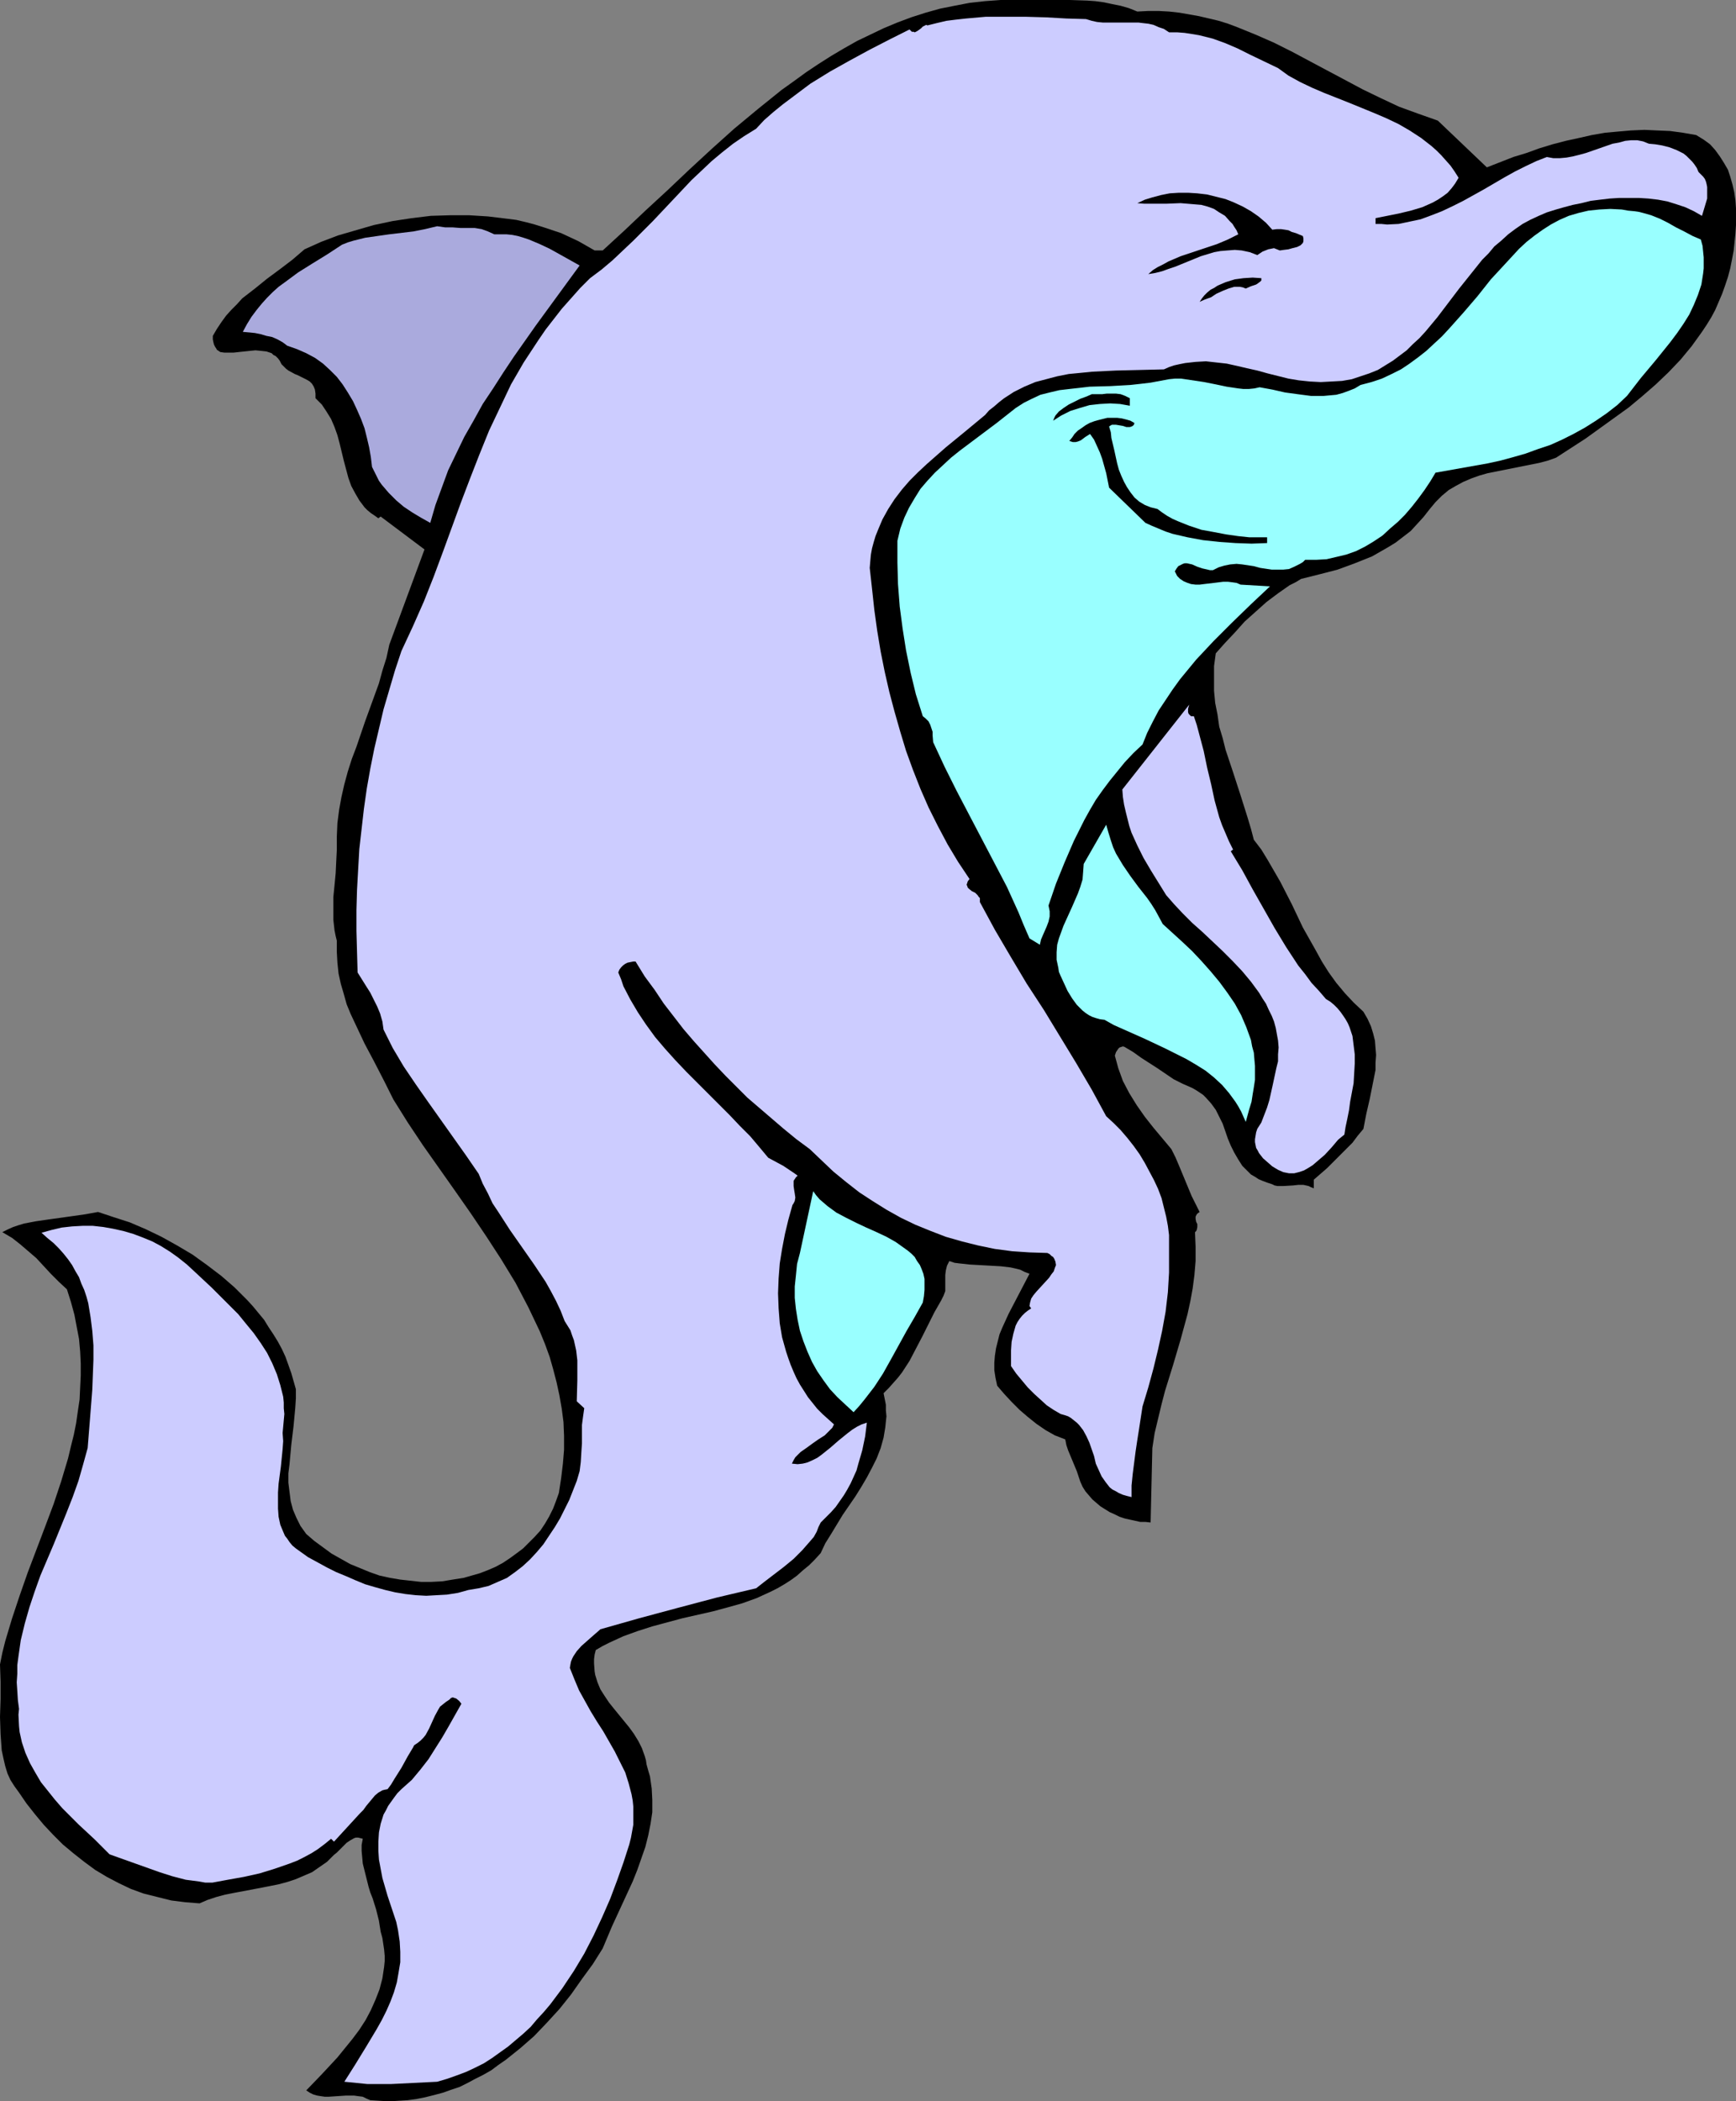 <?xml version="1.0" encoding="UTF-8" standalone="no"?>
<svg
   version="1.0"
   width="128.676mm"
   height="155.668mm"
   id="svg11"
   sodipodi:docname="Dolphin Dancing.wmf"
   xmlns:inkscape="http://www.inkscape.org/namespaces/inkscape"
   xmlns:sodipodi="http://sodipodi.sourceforge.net/DTD/sodipodi-0.dtd"
   xmlns="http://www.w3.org/2000/svg"
   xmlns:svg="http://www.w3.org/2000/svg">
  <rect width="100%" height="100%" fill="#808080" stroke="none"/>
  <sodipodi:namedview
     id="namedview11"
     pagecolor="#ffffff"
     bordercolor="#000000"
     borderopacity="0.25"
     inkscape:showpageshadow="2"
     inkscape:pageopacity="0.0"
     inkscape:pagecheckerboard="0"
     inkscape:deskcolor="#d1d1d1"
     inkscape:document-units="mm" />
  <defs
     id="defs1">
    <pattern
       id="WMFhbasepattern"
       patternUnits="userSpaceOnUse"
       width="6"
       height="6"
       x="0"
       y="0" />
  </defs>
  <path
     style="fill:#000000;fill-opacity:1;fill-rule:evenodd;stroke:none"
     d="m 318.621,3.232 3.07,-0.162 h 2.908 l 2.908,0.162 2.908,0.323 2.747,0.485 2.747,0.485 2.747,0.646 2.747,0.646 2.585,0.808 2.585,0.97 5.17,2.101 5.17,2.262 4.847,2.424 10.018,5.333 10.018,5.333 5.009,2.424 5.17,2.424 5.332,1.939 2.747,0.97 2.747,0.97 13.734,13.089 7.432,-2.909 3.716,-1.131 3.555,-1.293 3.716,-1.131 3.716,-0.97 3.716,-0.808 3.555,-0.808 3.716,-0.646 3.555,-0.323 3.716,-0.323 3.716,-0.162 3.555,0.162 3.716,0.162 3.555,0.485 3.716,0.646 2.1,1.293 1.777,1.293 1.454,1.616 1.293,1.778 1.131,1.778 1.131,1.939 0.646,1.939 0.646,2.262 0.485,2.101 0.323,2.262 0.162,2.262 v 2.424 2.262 l -0.162,2.424 -0.485,4.686 -0.485,2.585 -0.485,2.424 -0.646,2.424 -0.808,2.424 -0.808,2.262 -0.969,2.262 -0.969,2.262 -1.131,2.101 -1.293,2.101 -1.293,1.939 -2.908,4.04 -3.07,3.717 -3.393,3.555 -3.555,3.393 -3.716,3.232 -3.878,3.232 -4.039,2.909 -4.039,2.909 -4.039,2.909 -8.24,5.333 -2.262,0.808 -2.424,0.646 -4.847,0.97 -4.847,0.97 -4.847,0.97 -2.262,0.646 -2.262,0.808 -2.262,0.97 -2.1,1.131 -1.939,1.131 -1.939,1.616 -1.777,1.778 -1.616,1.939 -1.777,2.262 -1.777,1.939 -1.777,1.939 -2.1,1.616 -2.1,1.616 -2.1,1.293 -2.262,1.293 -2.262,1.293 -2.424,0.97 -2.424,0.97 -4.847,1.778 -5.009,1.293 -5.17,1.293 -1.616,0.97 -1.616,0.808 -3.231,2.262 -3.231,2.424 -3.07,2.747 -3.07,2.747 -2.747,3.07 -2.747,2.909 -2.585,2.909 -0.485,3.555 v 3.555 3.393 l 0.323,3.393 0.646,3.232 0.485,3.393 0.969,3.232 0.808,3.232 2.1,6.302 2.1,6.464 1.939,6.14 0.969,3.232 0.808,3.07 2.1,2.747 1.777,2.909 1.777,3.07 1.777,3.07 3.231,6.302 3.07,6.464 3.555,6.302 1.777,3.232 1.939,3.07 2.1,2.909 2.424,2.909 2.424,2.585 2.747,2.585 1.131,1.939 0.969,2.101 0.646,2.101 0.485,1.939 0.162,2.101 0.162,1.939 -0.162,2.101 v 2.101 l -0.808,4.04 -0.808,4.04 -0.969,4.201 -0.808,4.201 -1.616,1.939 -1.454,1.939 -3.555,3.555 -3.555,3.555 -3.716,3.232 v 2.424 l -0.808,-0.323 -0.646,-0.323 -1.454,-0.323 h -1.454 l -1.454,0.162 -2.747,0.162 h -1.616 l -0.808,-0.162 -0.646,-0.323 -1.454,-0.485 -1.293,-0.485 -1.131,-0.485 -0.969,-0.646 -1.131,-0.646 -0.808,-0.808 -1.616,-1.616 -1.131,-1.778 -1.131,-1.939 -0.969,-1.939 -0.808,-1.939 -1.454,-4.201 -0.969,-1.939 -0.969,-1.939 -1.293,-1.778 -1.454,-1.616 -0.808,-0.808 -0.969,-0.646 -0.969,-0.646 -1.131,-0.646 -2.585,-1.131 -2.585,-1.293 -4.524,-3.07 -2.262,-1.454 -2.262,-1.454 -2.262,-1.616 -2.424,-1.454 -0.485,-0.162 -0.485,0.162 -0.485,0.162 -0.323,0.323 -0.646,0.97 -0.323,0.97 0.485,1.778 0.485,1.778 0.646,1.778 0.646,1.778 1.777,3.393 2.1,3.393 2.262,3.232 2.424,3.07 5.009,5.979 1.131,2.262 0.969,2.262 3.555,8.564 1.131,2.262 1.131,2.262 -0.485,0.323 -0.323,0.323 -0.162,0.323 -0.162,0.323 v 0.646 l 0.162,0.808 0.323,0.646 v 0.808 l -0.162,0.808 -0.162,0.323 -0.323,0.323 0.162,4.04 v 4.04 l -0.323,3.878 -0.485,3.717 -0.646,3.555 -0.808,3.717 -0.969,3.555 -0.969,3.555 -2.1,7.11 -2.262,7.272 -0.969,3.717 -0.969,4.04 -0.969,4.04 -0.646,4.201 -0.485,20.845 -1.454,-0.162 H 319.429 l -2.908,-0.646 -1.454,-0.323 -1.454,-0.485 -1.293,-0.646 -1.454,-0.646 -1.293,-0.808 -1.293,-0.808 -1.131,-0.97 -1.131,-0.97 -0.969,-1.131 -0.969,-1.131 -0.808,-1.293 -0.646,-1.454 -0.485,-1.454 -0.485,-1.454 -2.424,-5.817 -0.485,-1.454 -0.323,-1.616 -2.908,-1.131 -2.585,-1.454 -2.585,-1.778 -2.424,-1.939 -2.262,-1.939 -2.262,-2.262 -2.1,-2.262 -1.939,-2.262 -0.485,-2.262 -0.323,-2.101 v -2.101 l 0.162,-1.939 0.323,-2.101 0.485,-1.939 0.485,-1.939 0.808,-1.939 1.777,-3.878 1.939,-3.717 1.939,-3.717 1.939,-3.717 -1.293,-0.485 -1.293,-0.646 -1.293,-0.323 -1.454,-0.323 -2.747,-0.323 -2.908,-0.162 -5.817,-0.323 -2.908,-0.323 -1.293,-0.162 -1.454,-0.485 -0.323,0.646 -0.323,0.646 -0.323,1.293 -0.162,1.293 v 3.07 1.454 l -0.485,1.293 -0.323,0.646 -0.323,0.646 -1.939,3.393 -1.616,3.232 -1.777,3.555 -1.777,3.393 -1.777,3.393 -2.1,3.232 -1.131,1.454 -2.585,2.909 -1.454,1.454 0.323,1.616 0.323,1.616 v 1.616 l 0.162,1.616 -0.162,1.454 -0.162,1.616 -0.485,2.909 -0.808,2.909 -1.131,2.909 -1.293,2.585 -1.454,2.747 -1.616,2.747 -1.616,2.585 -3.555,5.171 -3.231,5.332 -1.616,2.585 -1.293,2.747 -1.616,1.778 -1.616,1.616 -1.777,1.454 -1.616,1.454 -1.777,1.293 -1.777,1.131 -1.939,1.131 -1.939,0.97 -3.878,1.778 -4.039,1.454 -4.039,1.131 -4.201,1.131 -8.563,1.939 -4.201,1.131 -4.201,1.131 -4.039,1.293 -4.039,1.454 -3.878,1.778 -1.939,0.97 -1.939,1.131 -0.323,1.293 -0.162,1.293 v 1.131 l 0.162,2.262 0.162,0.97 0.646,2.101 0.808,1.939 1.131,1.778 1.293,1.939 1.293,1.616 1.454,1.778 1.454,1.778 1.454,1.778 1.293,1.778 1.293,2.101 0.969,1.939 0.808,2.262 0.323,1.131 0.162,1.131 0.485,1.778 0.485,1.616 0.485,3.393 0.162,3.232 v 3.393 l -0.485,3.232 -0.646,3.232 -0.808,3.232 -1.131,3.232 -1.131,3.232 -1.293,3.232 -2.908,6.302 -2.908,6.302 -1.293,3.07 -1.293,3.07 -2.747,4.363 -3.07,4.201 -3.07,4.363 -3.231,4.04 -3.555,3.878 -3.555,3.717 -3.878,3.393 -4.039,3.232 -2.1,1.454 -1.939,1.454 -2.262,1.293 -2.262,1.131 -2.1,1.131 -2.262,1.131 -2.424,0.808 -2.262,0.808 -2.424,0.646 -2.585,0.646 -2.424,0.485 -2.424,0.323 -2.585,0.162 -2.585,0.162 -2.747,-0.162 -2.585,-0.162 -1.131,-0.485 -0.969,-0.485 -1.293,-0.162 -1.131,-0.162 H 96.944 l -2.424,0.162 -2.424,0.162 h -1.131 l -1.131,-0.162 -0.969,-0.162 -1.131,-0.323 -0.969,-0.485 -0.969,-0.646 4.362,-4.525 4.362,-4.686 2.1,-2.585 2.1,-2.585 1.939,-2.585 1.777,-2.747 1.454,-2.747 1.293,-2.909 1.131,-2.909 0.808,-3.07 0.485,-3.232 0.162,-1.616 v -1.454 l -0.162,-1.778 -0.485,-3.232 -0.485,-1.778 -0.485,-3.07 -0.808,-3.232 -0.969,-3.07 -0.646,-1.616 -0.485,-1.616 -0.808,-3.232 -0.808,-3.232 -0.162,-1.778 -0.162,-1.778 v -1.616 l 0.323,-1.778 -0.646,-0.162 -0.646,-0.162 h -0.646 l -0.485,0.162 -1.131,0.646 -0.969,0.646 -1.939,1.939 -0.808,0.808 -0.808,0.646 -1.939,1.939 -2.1,1.454 -2.1,1.454 -2.262,0.97 -2.262,0.97 -2.424,0.808 -2.424,0.646 -2.424,0.485 -5.009,0.97 -5.17,0.97 -2.424,0.485 -2.424,0.646 -2.424,0.808 -2.262,0.97 -4.039,-0.323 -3.878,-0.485 -3.878,-0.97 -3.878,-0.97 -3.555,-1.293 -3.393,-1.616 -3.393,-1.778 -3.231,-1.939 -3.07,-2.262 -3.07,-2.424 -2.908,-2.424 -2.747,-2.747 -2.585,-2.747 -2.424,-2.909 -2.424,-3.07 -2.1,-3.07 -1.293,-1.778 -1.131,-1.778 -0.808,-1.778 L 1.454,494.469 0.969,492.368 0.485,490.106 0.323,487.844 0.162,485.581 0,480.734 0.162,475.724 v -4.848 L 0,466.029 l 0.646,-3.232 0.808,-3.232 1.939,-6.464 2.1,-6.302 2.262,-6.464 4.847,-12.766 2.424,-6.464 2.1,-6.302 1.939,-6.464 0.808,-3.393 0.808,-3.232 0.646,-3.232 0.485,-3.393 0.485,-3.232 0.162,-3.393 0.162,-3.393 v -3.232 l -0.162,-3.393 -0.323,-3.555 -0.646,-3.393 -0.646,-3.393 -0.969,-3.555 -1.131,-3.555 -2.262,-2.101 -2.262,-2.262 -4.039,-4.363 -2.262,-1.939 -2.262,-1.939 -2.262,-1.778 -2.747,-1.616 1.616,-0.808 1.454,-0.646 1.454,-0.485 1.616,-0.485 3.393,-0.646 3.393,-0.485 6.948,-0.97 3.393,-0.485 3.555,-0.646 4.362,1.454 4.524,1.454 4.524,1.939 4.362,2.101 4.362,2.424 4.362,2.585 4.039,2.909 4.039,3.07 3.716,3.232 3.555,3.555 1.616,1.778 3.07,3.717 1.293,2.101 1.293,1.939 1.293,2.101 1.131,2.101 0.969,2.101 0.808,2.262 0.808,2.262 0.646,2.262 0.646,2.262 v 2.585 l -0.162,2.585 -0.485,5.171 -0.646,5.333 -0.485,5.333 -0.323,2.585 v 2.585 l 0.323,2.585 0.323,2.585 0.646,2.424 0.969,2.262 1.131,2.262 0.808,1.131 0.808,1.131 2.262,1.939 2.424,1.778 2.424,1.778 2.585,1.454 2.585,1.454 2.747,1.131 2.747,1.131 2.747,0.97 2.908,0.646 2.908,0.485 2.908,0.323 2.908,0.323 h 2.908 l 3.07,-0.162 2.908,-0.485 3.07,-0.485 2.262,-0.646 2.262,-0.646 2.1,-0.808 2.262,-0.97 2.1,-1.131 1.939,-1.293 1.777,-1.293 1.939,-1.454 1.616,-1.616 1.616,-1.616 1.616,-1.778 1.293,-1.939 1.131,-1.939 1.131,-2.262 0.808,-2.101 0.808,-2.262 0.646,-4.201 0.485,-4.04 0.323,-3.878 v -3.878 l -0.162,-3.878 -0.485,-3.717 -0.646,-3.717 -0.808,-3.717 -0.969,-3.717 -0.969,-3.393 -1.293,-3.555 -1.454,-3.555 -1.616,-3.393 -1.616,-3.393 -1.777,-3.393 -1.777,-3.393 -4.039,-6.625 -4.201,-6.464 -4.362,-6.464 -4.524,-6.464 -8.886,-12.604 -4.201,-6.302 -4.039,-6.464 -2.585,-5.171 -2.747,-5.332 -2.747,-5.171 -2.585,-5.494 -1.293,-2.747 -1.131,-2.747 -0.808,-2.909 -0.808,-2.747 -0.646,-2.909 -0.323,-3.07 -0.162,-2.909 v -3.232 l -0.323,-1.293 -0.323,-1.616 -0.162,-1.454 -0.162,-1.454 v -3.232 -3.232 l 0.323,-3.232 0.323,-3.393 0.162,-3.393 0.162,-3.232 v -3.717 l 0.162,-3.717 0.485,-3.717 0.646,-3.555 0.808,-3.555 0.969,-3.555 1.131,-3.555 1.293,-3.393 2.424,-7.11 2.585,-7.11 1.293,-3.555 0.969,-3.555 1.131,-3.555 0.808,-3.717 9.856,-26.663 -12.28,-9.211 -0.646,0.485 -1.131,-0.808 -0.969,-0.646 -0.969,-0.808 -0.808,-0.808 -1.454,-1.939 -1.131,-1.939 -1.131,-2.101 -0.808,-2.262 -0.646,-2.424 -0.646,-2.424 -1.131,-4.686 -0.646,-2.424 -0.808,-2.262 -0.969,-2.262 -1.293,-2.101 -1.293,-1.939 -1.777,-1.778 v -1.293 l -0.162,-1.131 -0.323,-0.808 -0.485,-0.808 -0.646,-0.646 -0.808,-0.485 -1.616,-0.808 -0.969,-0.485 -0.808,-0.323 -1.777,-0.97 -0.646,-0.485 -0.646,-0.646 -0.646,-0.646 -0.485,-0.97 -0.485,-0.646 -0.646,-0.646 -0.646,-0.323 L 76.101,98.894 74.647,98.409 73.192,98.247 71.577,98.086 69.961,98.247 66.891,98.571 65.437,98.732 H 63.983 62.852 L 61.721,98.571 61.236,98.247 60.751,97.924 60.59,97.601 60.267,97.116 59.943,96.47 59.782,95.824 59.62,95.016 v -0.97 l 1.131,-1.939 1.293,-1.939 1.293,-1.778 1.454,-1.616 1.616,-1.616 1.454,-1.616 3.555,-2.747 3.393,-2.747 3.716,-2.747 3.393,-2.585 3.393,-2.909 4.686,-2.101 4.686,-1.778 5.009,-1.454 5.009,-1.454 5.332,-1.131 5.332,-0.808 5.332,-0.646 5.332,-0.162 h 5.493 l 5.17,0.323 5.332,0.646 2.585,0.323 2.747,0.646 2.424,0.646 2.585,0.808 2.424,0.808 2.424,0.808 2.424,1.131 2.424,1.131 2.262,1.293 2.262,1.293 h 2.262 l 5.978,-5.494 5.978,-5.656 6.14,-5.656 6.14,-5.817 6.301,-5.817 6.301,-5.656 6.624,-5.494 6.624,-5.333 3.393,-2.424 3.555,-2.585 3.393,-2.262 3.555,-2.262 3.555,-2.101 3.716,-2.101 3.716,-1.778 3.716,-1.778 3.878,-1.616 3.878,-1.454 4.039,-1.293 4.039,-1.131 4.039,-0.808 4.201,-0.808 4.362,-0.485 L 280.328,0 h 5.009 4.847 2.424 2.424 4.686 l 4.847,0.162 2.262,0.162 2.424,0.323 2.262,0.485 2.424,0.485 2.262,0.646 z"
     id="path1" />
  <path
     style="fill:#ccccff;fill-opacity:1;fill-rule:evenodd;stroke:none"
     d="m 327.508,9.049 h 2.262 l 2.1,0.162 2.1,0.323 1.939,0.323 1.939,0.485 1.939,0.485 3.555,1.293 3.393,1.454 3.555,1.778 3.716,1.778 4.039,1.939 2.908,2.101 3.231,1.778 3.393,1.616 3.393,1.454 6.948,2.747 7.109,2.909 3.393,1.454 3.393,1.616 3.07,1.778 3.231,2.101 2.908,2.262 1.454,1.293 1.293,1.293 1.293,1.454 1.293,1.454 1.131,1.616 1.131,1.778 -0.969,1.616 -0.969,1.293 -1.131,1.293 -1.293,0.97 -1.454,0.97 -1.454,0.808 -1.454,0.646 -1.454,0.646 -3.231,0.97 -3.393,0.808 -3.231,0.646 -3.231,0.646 v 1.616 h 1.616 l 1.616,0.162 3.231,-0.162 3.07,-0.646 3.07,-0.646 3.07,-1.131 2.908,-1.131 3.07,-1.454 2.908,-1.454 5.817,-3.232 5.817,-3.393 2.908,-1.616 2.908,-1.454 3.07,-1.454 2.908,-1.131 1.777,0.323 h 1.939 l 1.777,-0.162 1.777,-0.323 1.939,-0.485 1.777,-0.485 3.716,-1.293 3.716,-1.293 1.777,-0.323 1.777,-0.485 1.616,-0.162 h 1.777 l 1.616,0.323 1.616,0.646 1.777,0.162 1.939,0.323 1.939,0.485 2.1,0.808 1.939,0.97 0.808,0.646 0.808,0.808 0.808,0.808 0.646,0.808 0.646,0.97 0.485,1.131 0.646,0.646 0.646,0.646 0.485,0.646 0.323,0.808 0.162,0.646 0.162,0.808 v 1.616 1.616 l -0.485,1.616 -0.969,3.232 -2.262,-1.293 -2.424,-1.131 -2.424,-0.808 -2.585,-0.808 -2.585,-0.485 -2.747,-0.323 -2.585,-0.162 h -2.747 -2.908 l -2.585,0.162 -2.747,0.323 -2.585,0.323 -2.585,0.646 -2.424,0.485 -2.424,0.646 -2.262,0.646 -2.585,0.808 -2.262,0.97 -2.424,1.131 -2.1,1.131 -2.1,1.454 -1.939,1.454 -1.939,1.778 -1.939,1.616 -1.616,1.939 -1.777,1.778 -3.231,4.04 -3.231,4.04 -3.07,4.04 -3.07,4.04 -3.231,3.878 -1.777,1.939 -1.777,1.616 -1.777,1.778 -1.939,1.454 -1.939,1.454 -2.1,1.293 -2.1,1.293 -2.424,0.97 -2.424,0.808 -2.424,0.808 -2.747,0.485 -2.908,0.162 -3.07,0.162 -3.07,-0.162 -3.07,-0.323 -2.908,-0.485 -5.817,-1.454 -2.908,-0.808 -2.908,-0.646 -2.747,-0.646 -2.908,-0.646 -2.908,-0.323 -2.908,-0.323 -2.908,0.162 -2.908,0.323 -1.616,0.323 -1.454,0.323 -1.454,0.485 -1.454,0.646 -6.624,0.162 -6.786,0.162 -6.624,0.323 -3.231,0.323 -3.393,0.323 -3.231,0.646 -3.07,0.808 -3.07,0.808 -3.07,1.293 -2.908,1.454 -2.747,1.778 -1.454,1.131 -1.293,1.131 -1.454,1.131 -1.131,1.293 -5.655,4.686 -5.332,4.363 -5.332,4.686 -2.424,2.262 -2.424,2.424 -2.1,2.424 -2.1,2.747 -1.777,2.747 -1.616,2.909 -1.293,3.07 -0.646,1.616 -0.485,1.616 -0.485,1.778 -0.323,1.778 -0.162,1.778 -0.162,1.939 0.646,5.817 0.646,5.979 0.808,5.817 0.969,5.817 1.131,5.656 1.293,5.656 1.454,5.494 1.616,5.656 1.616,5.333 1.939,5.332 2.1,5.333 2.262,5.171 2.585,5.171 2.747,5.171 2.908,4.848 3.231,4.848 -0.485,0.646 -0.162,0.485 -0.162,0.485 0.162,0.323 0.162,0.485 0.323,0.323 0.808,0.646 0.969,0.485 0.646,0.646 0.323,0.485 0.323,0.323 v 0.485 0.646 l 4.201,7.756 4.362,7.433 4.524,7.595 4.847,7.433 4.524,7.433 4.524,7.433 4.362,7.433 4.039,7.433 2.1,1.939 1.939,1.939 1.939,2.262 1.777,2.262 1.616,2.262 1.454,2.424 1.293,2.424 1.293,2.424 1.131,2.424 0.969,2.585 0.646,2.585 0.646,2.585 0.485,2.585 0.323,2.585 v 2.585 2.424 2.747 2.747 l -0.323,5.494 -0.646,5.494 -0.969,5.333 -1.131,5.171 -1.293,5.333 -1.454,5.333 -1.616,5.333 -0.969,6.302 -0.485,3.07 -0.485,3.232 -0.808,6.302 -0.323,3.232 v 3.232 l -1.293,-0.323 -1.131,-0.323 -1.131,-0.485 -0.808,-0.485 -0.969,-0.485 -0.808,-0.646 -1.131,-1.454 -1.131,-1.616 -0.808,-1.778 -0.808,-1.778 -0.485,-2.101 -1.293,-3.717 -0.808,-1.778 -0.969,-1.778 -1.131,-1.454 -0.646,-0.646 -0.808,-0.646 -0.808,-0.646 -0.808,-0.485 -0.969,-0.323 -1.131,-0.323 -1.939,-1.131 -1.939,-1.293 -1.777,-1.616 -1.777,-1.616 -1.777,-1.778 -1.616,-1.939 -1.616,-1.939 -1.454,-2.101 v -2.101 -2.262 l 0.162,-2.424 0.485,-2.262 0.323,-1.131 0.323,-1.131 0.485,-0.97 0.646,-0.97 0.646,-0.808 0.808,-0.808 0.808,-0.646 0.969,-0.646 -0.485,-0.646 0.162,-0.97 0.323,-1.131 0.646,-0.97 0.808,-0.97 1.777,-1.939 1.777,-1.939 0.646,-0.97 0.646,-0.808 0.323,-0.97 0.323,-0.808 -0.162,-0.97 -0.323,-0.808 -0.323,-0.485 -0.485,-0.323 -0.485,-0.485 -0.646,-0.323 -5.009,-0.162 -4.847,-0.323 -4.847,-0.646 -4.686,-0.97 -4.524,-1.131 -4.524,-1.293 -4.201,-1.616 -4.362,-1.778 -4.039,-1.939 -4.039,-2.262 -3.878,-2.424 -3.716,-2.424 -3.716,-2.909 -3.555,-2.909 -3.231,-3.07 -3.393,-3.232 -3.716,-2.747 -3.555,-2.909 -3.393,-2.909 -3.393,-2.909 -3.393,-2.909 -3.07,-3.07 -3.07,-3.07 -3.07,-3.232 -2.908,-3.232 -2.908,-3.232 -2.908,-3.393 -2.747,-3.555 -2.747,-3.555 -2.585,-3.878 -2.747,-3.717 -2.585,-4.201 h -0.646 l -0.808,0.162 -0.808,0.162 -0.646,0.323 -0.646,0.485 -0.485,0.485 -0.485,0.646 -0.323,0.808 0.808,1.939 0.646,1.939 1.939,3.717 2.1,3.555 2.262,3.393 2.585,3.555 2.747,3.232 2.908,3.232 3.07,3.232 3.07,3.07 3.07,3.07 5.978,5.979 2.908,3.07 2.908,2.909 2.585,3.07 2.424,2.909 2.1,1.131 2.1,1.131 1.939,1.293 0.969,0.646 1.131,0.808 -0.485,0.485 -0.323,0.485 -0.323,0.485 v 0.485 0.97 l 0.162,1.131 0.162,0.97 0.162,1.131 -0.162,0.97 -0.323,0.646 -0.323,0.485 -1.131,4.04 -0.969,4.04 -0.808,4.201 -0.646,4.04 -0.323,4.201 -0.162,4.201 0.162,4.201 0.323,4.201 0.646,3.878 1.131,4.04 0.646,1.939 0.646,1.778 0.808,1.939 0.808,1.778 0.969,1.778 1.131,1.778 1.131,1.778 1.293,1.616 1.293,1.616 1.454,1.454 1.616,1.454 1.616,1.454 -0.485,0.97 -0.646,0.646 -1.454,1.454 -1.777,1.131 -1.616,1.131 -1.777,1.293 -1.616,1.131 -1.454,1.454 -0.485,0.808 -0.485,0.97 1.616,0.162 1.454,-0.162 1.293,-0.323 1.454,-0.646 1.293,-0.646 1.131,-0.808 2.424,-1.939 2.424,-2.101 2.585,-2.101 1.293,-0.97 1.293,-0.808 1.293,-0.646 1.454,-0.485 -0.485,3.878 -0.808,3.878 -1.131,3.878 -0.485,1.778 -0.808,1.778 -0.808,1.778 -0.969,1.778 -0.969,1.616 -1.131,1.616 -1.131,1.616 -1.293,1.454 -1.454,1.454 -1.454,1.454 -0.646,1.293 -0.485,1.293 -0.808,1.454 -0.969,1.131 -1.131,1.293 -1.131,1.293 -2.424,2.424 -2.747,2.262 -2.747,2.101 -2.747,2.101 -2.262,1.778 -10.987,2.585 -10.987,2.909 -10.825,2.909 -10.825,3.07 -1.293,1.131 -1.293,1.131 -2.747,2.424 -1.293,1.454 -0.969,1.454 -0.323,0.646 -0.323,0.808 -0.162,0.808 -0.162,0.97 1.293,3.232 1.293,3.07 1.616,2.909 1.616,2.909 1.777,2.909 1.777,2.747 3.231,5.656 1.454,2.909 1.454,2.909 0.969,3.07 0.808,3.07 0.323,1.778 0.162,1.616 v 1.616 1.778 1.778 l -0.323,1.778 -0.323,1.778 -0.485,1.939 -1.616,5.009 -1.777,5.009 -1.939,5.171 -2.262,5.171 -2.424,5.171 -2.585,5.009 -2.908,4.848 -3.231,4.848 -3.393,4.525 -1.777,2.101 -1.939,2.101 -1.777,2.101 -2.1,1.939 -2.1,1.778 -2.1,1.778 -2.262,1.616 -2.262,1.616 -2.262,1.454 -2.585,1.293 -2.424,1.131 -2.585,0.97 -2.747,0.97 -2.747,0.808 -6.463,0.323 -6.463,0.323 h -3.231 -3.393 l -3.231,-0.323 -3.231,-0.323 3.07,-4.848 3.07,-5.009 2.908,-4.848 1.454,-2.585 1.293,-2.585 1.131,-2.585 0.969,-2.585 0.808,-2.747 0.485,-2.747 0.485,-2.909 v -2.909 l -0.162,-2.909 -0.485,-3.232 -0.485,-2.262 -0.808,-2.424 -1.616,-4.848 -1.454,-5.009 -0.485,-2.585 -0.485,-2.585 -0.162,-2.424 v -2.585 l 0.162,-2.585 0.485,-2.424 0.808,-2.585 0.646,-1.131 0.646,-1.293 0.808,-1.131 0.808,-1.131 0.969,-1.293 1.131,-1.131 1.454,-1.293 1.454,-1.293 2.424,-2.909 2.262,-2.909 1.939,-3.07 1.939,-3.07 1.777,-3.07 3.555,-6.302 -0.646,-0.808 -0.808,-0.646 -0.485,-0.162 -0.485,-0.162 -0.485,0.162 -0.485,0.485 -0.969,0.646 -0.808,0.646 -0.808,0.646 -0.485,0.808 -0.969,1.778 -0.808,1.778 -0.808,1.778 -0.969,1.778 -0.646,0.808 -0.808,0.808 -0.808,0.646 -0.969,0.646 -0.323,0.646 -0.485,0.808 -0.969,1.616 -1.777,3.232 -1.939,3.07 -0.969,1.616 -0.969,1.293 -0.808,0.162 -0.646,0.162 -1.131,0.646 -0.969,0.808 -0.808,0.97 -0.808,0.97 -0.808,0.97 -0.808,1.131 -0.969,0.97 -7.271,7.918 -0.808,-0.808 -1.777,1.454 -1.939,1.454 -1.777,1.131 -2.1,1.131 -1.939,0.97 -2.1,0.808 -4.201,1.454 -4.201,1.293 -4.362,0.97 -4.524,0.808 -4.362,0.808 H 57.52 l -1.777,-0.323 -3.716,-0.485 -3.716,-0.97 -3.555,-1.131 -14.057,-5.009 -2.1,-2.101 -2.1,-2.101 -4.524,-4.201 -4.524,-4.525 -2.1,-2.424 -1.939,-2.424 -1.939,-2.424 -1.616,-2.747 -1.454,-2.585 -1.293,-2.909 -0.969,-2.909 -0.646,-2.909 -0.162,-1.616 -0.162,-3.232 0.162,-1.616 -0.323,-2.424 -0.162,-2.585 -0.162,-2.424 0.162,-2.424 v -2.424 l 0.323,-2.424 0.646,-4.525 1.131,-4.686 1.293,-4.525 1.454,-4.363 1.616,-4.525 3.716,-8.726 1.777,-4.363 1.777,-4.363 1.777,-4.525 1.616,-4.525 1.293,-4.525 1.293,-4.686 0.646,-8.08 0.646,-8.241 0.162,-4.201 0.162,-4.201 v -4.04 l -0.323,-4.04 -0.485,-3.878 -0.646,-3.878 -0.485,-1.778 -0.646,-1.939 -0.808,-1.778 -0.646,-1.778 -0.969,-1.616 -0.969,-1.778 -1.131,-1.616 -1.293,-1.616 -1.293,-1.454 -1.454,-1.454 -1.777,-1.454 -1.616,-1.454 2.908,-0.808 2.747,-0.646 2.908,-0.323 2.908,-0.162 h 2.908 l 2.908,0.323 2.747,0.485 2.908,0.646 2.747,0.808 2.585,0.97 2.747,1.131 2.424,1.293 2.585,1.616 2.262,1.616 2.424,1.939 2.1,1.939 4.847,4.525 5.009,5.009 2.424,2.424 2.1,2.585 2.262,2.747 1.939,2.747 1.777,2.747 1.454,2.909 1.293,3.07 0.969,3.07 0.808,3.232 0.162,1.616 v 1.616 l 0.162,1.616 -0.162,1.778 -0.162,1.778 -0.162,1.778 0.162,2.262 -0.162,2.262 -0.485,4.848 -0.646,4.848 -0.162,2.424 v 2.262 2.262 l 0.162,2.262 0.485,2.262 0.808,1.939 0.485,1.131 0.646,0.808 0.646,0.97 0.808,0.97 0.969,0.808 1.131,0.808 1.131,0.808 1.131,0.808 5.332,2.909 2.585,1.293 2.747,1.131 2.585,1.131 2.747,1.131 2.747,0.808 2.908,0.808 2.747,0.646 2.908,0.485 2.908,0.323 2.908,0.162 2.908,-0.162 2.908,-0.162 3.07,-0.485 2.908,-0.808 2.908,-0.485 2.747,-0.646 2.585,-1.131 2.585,-1.131 2.262,-1.616 2.1,-1.616 2.1,-1.939 1.939,-2.101 1.777,-2.101 1.616,-2.424 1.616,-2.424 1.454,-2.424 1.293,-2.585 1.293,-2.585 2.1,-5.333 0.808,-2.747 0.323,-2.585 0.162,-2.747 0.162,-2.424 v -5.171 l 0.323,-2.424 0.323,-2.262 -2.1,-1.939 0.162,-5.817 v -2.747 -2.909 l -0.323,-2.747 -0.323,-1.454 -0.323,-1.454 -0.485,-1.293 -0.485,-1.454 -0.808,-1.293 -0.808,-1.293 -1.131,-2.909 -1.293,-2.747 -1.454,-2.747 -1.454,-2.585 -3.231,-4.848 -3.393,-4.848 -3.393,-4.848 -3.231,-5.009 -1.616,-2.424 -1.293,-2.747 -1.454,-2.747 -1.131,-2.747 -3.555,-5.171 -3.555,-5.009 -7.109,-10.019 -3.393,-4.848 -3.393,-5.009 -3.07,-5.171 -1.293,-2.585 -1.293,-2.585 -0.323,-2.262 -0.646,-2.262 -0.808,-1.939 -0.969,-1.939 -0.969,-1.939 -1.131,-1.778 -2.424,-3.878 -0.162,-5.817 -0.162,-5.817 v -5.817 l 0.162,-5.656 0.323,-5.817 0.323,-5.656 0.646,-5.656 0.646,-5.656 0.808,-5.656 0.969,-5.494 1.131,-5.656 1.293,-5.494 1.293,-5.494 1.616,-5.494 1.616,-5.494 1.777,-5.333 3.231,-6.948 3.07,-6.948 2.747,-6.948 2.585,-6.948 5.009,-13.735 2.585,-6.787 2.585,-6.625 2.747,-6.787 3.07,-6.464 3.07,-6.464 1.777,-3.07 1.777,-3.07 4.039,-6.14 2.1,-3.07 2.262,-2.909 2.262,-2.909 2.585,-2.909 2.585,-2.909 2.747,-2.747 3.231,-2.424 3.07,-2.585 2.908,-2.747 2.908,-2.747 5.493,-5.494 5.493,-5.817 5.332,-5.656 2.747,-2.585 2.908,-2.747 2.908,-2.424 3.07,-2.424 3.07,-2.101 3.393,-2.101 2.262,-2.424 2.585,-2.262 2.585,-2.101 2.585,-1.939 2.585,-1.939 2.585,-1.939 5.493,-3.393 5.493,-3.07 5.655,-3.07 5.655,-2.909 5.493,-2.747 0.323,0.323 0.323,0.323 h 0.485 l 0.323,0.162 0.646,-0.323 0.485,-0.323 0.646,-0.485 0.485,-0.485 0.646,-0.323 0.323,-0.162 0.323,0.162 2.585,-0.646 2.747,-0.646 2.585,-0.323 2.908,-0.323 5.493,-0.485 h 5.655 5.655 l 5.655,0.162 5.655,0.323 5.493,0.162 1.616,0.485 1.454,0.323 1.616,0.162 h 1.454 2.908 2.747 2.908 l 1.293,0.162 1.454,0.162 1.454,0.323 1.454,0.646 1.454,0.485 z"
     id="path2" />
  <path
     style="fill:#000000;fill-opacity:1;fill-rule:evenodd;stroke:none"
     d="m 356.429,64.313 1.293,-0.162 h 1.131 l 1.131,0.162 0.969,0.162 0.969,0.485 1.131,0.323 1.939,0.808 0.162,0.646 v 0.485 0.323 l -0.162,0.485 -0.323,0.323 -0.323,0.323 -0.969,0.485 -1.293,0.323 -1.131,0.323 -1.293,0.162 -1.131,0.162 -0.808,-0.323 -0.808,-0.323 -0.808,0.162 -0.808,0.162 -0.808,0.323 -0.808,0.323 -1.454,0.97 -2.1,-0.808 -2.262,-0.485 -1.939,-0.162 -2.1,0.162 -1.939,0.162 -1.777,0.323 -3.716,1.131 -3.555,1.454 -3.555,1.454 -1.939,0.646 -1.777,0.646 -1.939,0.485 -1.939,0.323 1.293,-1.131 1.293,-0.808 1.616,-0.808 1.454,-0.808 3.393,-1.454 6.786,-2.262 3.393,-1.131 3.07,-1.293 1.616,-0.808 1.293,-0.646 -0.485,-1.131 -0.646,-0.97 -0.485,-0.808 -0.808,-0.808 -1.293,-1.454 -1.616,-0.97 -1.454,-0.97 -1.777,-0.646 -1.777,-0.485 -1.939,-0.162 -1.939,-0.162 -1.939,-0.162 -4.039,0.162 h -4.201 -1.939 l -1.939,-0.162 2.1,-0.97 2.1,-0.646 2.424,-0.646 2.424,-0.485 2.585,-0.162 h 2.585 l 2.585,0.162 2.747,0.323 2.585,0.646 2.585,0.646 2.424,0.97 2.424,1.131 2.262,1.293 2.1,1.454 2.1,1.778 z"
     id="path3" />
  <path
     style="fill:#99ffff;fill-opacity:1;fill-rule:evenodd;stroke:none"
     d="m 476.478,67.06 0.485,1.778 0.162,1.616 0.162,1.616 v 1.454 1.616 l -0.162,1.454 -0.485,3.07 -0.969,2.909 -1.131,2.747 -1.293,2.747 -1.616,2.585 -1.777,2.585 -1.939,2.585 -4.039,5.009 -4.201,5.009 -3.878,5.009 -2.747,2.585 -2.908,2.262 -3.07,2.101 -3.07,1.939 -3.231,1.778 -3.231,1.616 -3.231,1.454 -3.393,1.131 -3.555,1.293 -3.393,0.97 -3.555,0.97 -3.716,0.808 -7.271,1.293 -7.271,1.293 -1.454,2.424 -1.616,2.424 -1.777,2.424 -1.777,2.262 -1.939,2.262 -1.939,1.939 -2.262,1.939 -2.1,1.939 -2.424,1.616 -2.424,1.454 -2.585,1.293 -2.747,0.97 -2.747,0.646 -2.747,0.646 -2.908,0.162 h -3.07 l -0.646,0.646 -0.808,0.485 -1.616,0.808 -1.454,0.646 -1.616,0.162 h -1.616 -1.616 l -3.231,-0.485 -1.777,-0.485 -3.231,-0.485 -1.616,-0.162 -1.777,0.162 -1.616,0.323 -1.616,0.485 -1.616,0.808 h -0.808 l -0.646,-0.162 -1.454,-0.323 -1.454,-0.485 -1.454,-0.646 -1.454,-0.323 h -0.646 l -0.485,0.162 -0.646,0.323 -0.646,0.323 -0.485,0.646 -0.485,0.808 0.646,1.293 0.808,0.808 0.969,0.646 1.131,0.485 0.969,0.323 1.293,0.162 h 1.131 l 1.293,-0.162 2.747,-0.323 2.585,-0.323 h 1.293 l 1.293,0.162 1.131,0.162 1.131,0.485 8.24,0.485 -5.332,5.009 -5.332,5.171 -5.17,5.171 -4.847,5.171 -2.262,2.747 -2.262,2.747 -2.1,2.909 -1.939,2.909 -1.939,2.909 -1.616,3.07 -1.616,3.232 -1.293,3.232 -2.585,2.424 -2.424,2.585 -2.1,2.585 -2.1,2.585 -1.939,2.585 -1.939,2.747 -1.616,2.747 -1.616,2.909 -1.454,2.909 -1.454,2.909 -2.585,5.979 -2.424,5.979 -2.1,6.14 0.162,0.808 0.162,0.808 v 1.454 l -0.323,1.454 -0.485,1.293 -1.131,2.585 -0.485,1.131 -0.323,1.454 -2.908,-1.778 -1.616,-3.717 -1.454,-3.555 -3.231,-7.11 -3.555,-6.787 -6.948,-13.25 -3.555,-6.787 -3.393,-6.787 -3.231,-6.948 -0.162,-1.939 v -0.97 l -0.323,-0.97 -0.323,-0.97 -0.485,-0.97 -0.808,-0.808 -0.808,-0.646 -1.939,-6.14 -1.454,-5.979 -1.293,-6.302 -0.969,-6.14 -0.808,-6.14 -0.485,-6.302 -0.162,-5.979 v -6.14 l 0.808,-3.393 1.131,-3.07 1.293,-2.747 1.616,-2.747 1.616,-2.585 1.939,-2.262 2.1,-2.262 2.262,-2.101 2.262,-2.101 2.424,-1.939 5.17,-3.878 2.585,-1.939 2.585,-1.939 5.332,-4.201 2.262,-1.454 2.262,-1.131 2.424,-1.131 2.585,-0.646 2.747,-0.646 2.747,-0.323 2.908,-0.323 2.747,-0.323 5.817,-0.162 5.655,-0.323 2.908,-0.323 2.747,-0.323 2.585,-0.485 2.585,-0.485 1.616,-0.162 h 1.777 l 3.231,0.485 3.231,0.485 3.231,0.646 3.07,0.646 3.231,0.485 1.454,0.162 h 1.454 l 1.616,-0.162 1.454,-0.323 3.555,0.646 3.555,0.808 3.555,0.485 3.716,0.485 h 1.777 1.777 l 1.777,-0.162 1.777,-0.162 1.777,-0.485 1.777,-0.646 1.616,-0.646 1.616,-0.97 3.07,-0.808 2.908,-0.97 2.747,-1.293 2.585,-1.293 2.424,-1.616 2.424,-1.778 2.262,-1.778 2.262,-2.101 2.1,-1.939 2.1,-2.262 4.039,-4.525 3.878,-4.525 3.716,-4.686 4.039,-4.363 1.939,-2.101 1.939,-2.101 2.1,-1.939 2.262,-1.778 2.262,-1.616 2.262,-1.454 2.424,-1.293 2.585,-1.131 2.747,-0.808 2.747,-0.646 3.07,-0.323 3.07,-0.162 3.231,0.162 1.777,0.323 1.777,0.162 1.131,0.162 1.293,0.323 2.262,0.646 2.424,0.97 2.262,1.131 2.262,1.293 2.262,1.131 2.424,1.293 z"
     id="path4" />
  <path
     style="fill:#aaaadd;fill-opacity:1;fill-rule:evenodd;stroke:none"
     d="m 138.468,65.606 h 1.777 1.616 l 1.616,0.162 1.616,0.323 1.616,0.485 1.454,0.485 3.07,1.293 2.747,1.293 2.908,1.616 5.493,3.07 -6.14,8.403 -6.14,8.403 -6.14,8.726 -2.908,4.363 -2.908,4.525 -2.908,4.363 -2.585,4.686 -2.585,4.525 -2.262,4.686 -2.262,4.686 -1.777,4.848 -1.777,4.848 -1.454,5.009 -2.585,-1.454 -2.424,-1.454 -2.424,-1.616 -2.1,-1.778 -2.1,-2.101 -1.939,-2.262 -0.808,-1.131 -0.646,-1.293 -0.646,-1.293 -0.646,-1.293 -0.323,-2.747 -0.485,-2.747 -0.646,-2.747 -0.646,-2.585 -0.969,-2.585 -1.131,-2.585 -1.131,-2.424 -1.454,-2.424 -1.454,-2.262 -1.616,-2.101 -1.939,-1.939 -1.939,-1.778 -2.262,-1.616 -2.424,-1.293 -2.585,-1.131 -2.747,-0.97 -1.293,-0.97 -1.454,-0.808 -1.454,-0.646 -1.616,-0.323 -1.616,-0.485 -1.616,-0.323 -3.393,-0.323 1.131,-2.101 1.293,-2.101 1.454,-1.939 1.454,-1.778 1.454,-1.616 1.616,-1.616 1.616,-1.454 1.777,-1.293 3.716,-2.747 3.878,-2.424 2.1,-1.293 2.1,-1.293 4.201,-2.747 1.616,-0.646 1.616,-0.485 3.231,-0.808 3.393,-0.485 3.393,-0.485 6.786,-0.808 3.231,-0.646 3.393,-0.808 2.262,0.323 h 2.1 l 2.1,0.162 h 2.1 1.939 l 1.939,0.323 1.777,0.646 z"
     id="path5" />
  <path
     style="fill:#000000;fill-opacity:1;fill-rule:evenodd;stroke:none"
     d="m 353.359,77.887 v 0.646 l -0.323,0.323 -0.646,0.485 -0.485,0.323 -1.454,0.485 -1.454,0.646 -0.808,-0.323 -0.808,-0.162 h -0.808 -0.808 l -1.616,0.485 -1.616,0.646 -1.777,0.808 -1.454,0.97 -1.777,0.646 -1.454,0.646 0.646,-0.97 0.646,-0.808 0.808,-0.808 0.969,-0.808 0.969,-0.485 0.969,-0.646 2.262,-0.97 2.585,-0.808 2.424,-0.323 2.585,-0.162 z"
     id="path6" />
  <path
     style="fill:#000000;fill-opacity:1;fill-rule:evenodd;stroke:none"
     d="m 316.521,111.498 v 2.101 l -2.747,-0.485 -2.747,-0.162 -2.908,0.162 -2.908,0.323 -2.747,0.808 -2.585,0.808 -2.585,1.293 -2.262,1.454 0.323,-0.808 0.323,-0.646 0.969,-1.131 1.293,-0.97 1.454,-0.97 1.616,-0.808 1.616,-0.808 1.777,-0.646 1.454,-0.646 h 1.454 1.454 l 1.293,-0.162 h 1.293 1.293 l 1.293,0.162 1.293,0.485 0.646,0.323 z"
     id="path7" />
  <path
     style="fill:#000000;fill-opacity:1;fill-rule:evenodd;stroke:none"
     d="m 317.813,118.446 -0.162,0.485 -0.323,0.323 -0.323,0.162 -0.485,0.162 h -0.969 l -0.969,-0.323 -0.969,-0.162 -0.969,-0.162 h -1.131 l -0.323,0.162 -0.485,0.323 0.485,1.616 0.162,1.616 0.808,3.393 0.808,3.717 0.485,1.778 0.646,1.616 0.808,1.778 0.808,1.454 0.969,1.454 1.131,1.454 1.293,1.131 1.616,0.97 1.616,0.646 1.939,0.485 1.293,0.97 1.454,0.97 1.454,0.808 1.454,0.646 3.231,1.293 3.393,1.131 3.555,0.646 3.393,0.646 3.393,0.485 3.07,0.323 h 5.009 v 1.616 l -4.362,0.162 -4.524,-0.162 -4.524,-0.323 -4.524,-0.485 -4.362,-0.808 -2.1,-0.485 -2.1,-0.485 -1.939,-0.646 -1.939,-0.808 -1.939,-0.808 -1.777,-0.808 -10.179,-9.857 -0.808,-4.04 -1.131,-4.04 -0.646,-1.778 -0.808,-1.778 -0.808,-1.778 -1.131,-1.616 -1.293,0.808 -1.293,0.97 -0.808,0.323 -0.646,0.162 h -0.808 l -0.969,-0.323 0.808,-0.97 0.646,-0.97 0.969,-0.97 0.969,-0.646 1.131,-0.808 1.131,-0.646 1.293,-0.485 1.131,-0.323 1.293,-0.323 1.293,-0.323 h 1.454 1.293 l 1.293,0.162 1.293,0.323 1.131,0.323 z"
     id="path8" />
  <path
     style="fill:#ccccff;fill-opacity:1;fill-rule:evenodd;stroke:none"
     d="m 334.455,200.535 0.808,2.424 0.646,2.424 1.293,4.848 0.969,4.686 1.131,4.686 0.969,4.525 1.293,4.686 0.808,2.262 0.969,2.262 0.969,2.262 1.131,2.262 -0.646,0.485 3.231,5.333 2.908,5.332 6.14,10.827 3.231,5.333 3.393,5.171 1.939,2.424 1.777,2.424 2.1,2.262 1.939,2.262 1.293,0.808 0.969,0.808 0.969,0.97 0.808,0.97 0.808,1.131 0.646,0.97 0.646,1.131 0.485,1.131 0.808,2.424 0.323,2.585 0.323,2.585 v 2.585 l -0.162,2.747 -0.162,2.747 -0.969,5.171 -0.323,2.424 -0.485,2.424 -0.485,2.262 -0.323,2.101 -0.808,0.646 -0.969,0.808 -1.777,2.101 -1.939,2.101 -2.262,1.939 -1.131,0.97 -1.293,0.808 -1.131,0.646 -1.454,0.485 -1.293,0.323 h -1.454 l -1.616,-0.323 -1.454,-0.646 -1.616,-0.97 -1.293,-1.131 -1.293,-1.131 -1.131,-1.454 -0.323,-0.646 -0.485,-0.808 -0.323,-1.616 v -0.808 l 0.162,-0.97 0.162,-0.97 0.323,-0.97 1.131,-1.778 0.808,-2.101 0.808,-2.101 0.646,-2.101 0.969,-4.363 0.969,-4.525 0.485,-1.939 v -1.939 l 0.162,-1.939 -0.162,-1.939 -0.323,-1.778 -0.323,-1.778 -0.485,-1.778 -0.646,-1.616 -0.808,-1.616 -0.808,-1.778 -0.969,-1.454 -0.969,-1.616 -2.262,-3.07 -2.424,-2.909 -2.747,-2.909 -2.747,-2.747 -5.655,-5.332 -2.908,-2.585 -2.585,-2.585 -2.424,-2.585 -2.262,-2.585 -4.201,-6.787 -2.1,-3.555 -1.777,-3.555 -1.616,-3.555 -0.646,-1.939 -0.485,-1.939 -0.485,-1.939 -0.485,-2.101 -0.323,-2.101 -0.162,-2.101 18.742,-23.754 -0.323,1.131 v 0.485 0.485 l 0.162,0.485 0.323,0.323 0.323,0.323 z"
     id="path9" />
  <path
     style="fill:#99ffff;fill-opacity:1;fill-rule:evenodd;stroke:none"
     d="m 325.73,258.707 5.493,5.009 2.747,2.585 2.585,2.747 2.585,2.909 2.424,2.909 2.262,3.07 2.1,3.07 1.777,3.232 1.454,3.393 0.646,1.778 0.646,1.778 0.323,1.778 0.485,1.778 0.162,1.939 0.162,1.778 v 1.939 1.939 l -0.323,2.101 -0.323,1.939 -0.323,2.101 -0.646,2.101 -0.969,3.555 -0.646,-1.454 -0.646,-1.454 -0.808,-1.454 -0.808,-1.293 -1.777,-2.424 -1.939,-2.262 -2.262,-2.101 -2.424,-1.939 -2.585,-1.616 -2.747,-1.616 -2.908,-1.454 -2.908,-1.454 -5.817,-2.747 -5.817,-2.585 -2.908,-1.293 -2.585,-1.454 -1.293,-0.162 -1.131,-0.323 -0.969,-0.323 -0.969,-0.485 -0.969,-0.646 -0.808,-0.646 -1.616,-1.616 -1.293,-1.778 -1.293,-2.101 -0.969,-2.101 -0.969,-2.101 -0.485,-1.131 -0.162,-1.131 -0.485,-2.262 v -2.101 l 0.162,-2.101 0.485,-1.778 0.646,-1.778 0.646,-1.778 0.808,-1.778 1.616,-3.555 1.616,-3.717 0.646,-1.778 0.646,-2.101 0.162,-2.101 0.162,-2.262 6.301,-10.988 0.646,2.262 0.646,2.101 0.646,1.939 0.808,1.778 1.939,3.232 2.1,3.07 2.262,3.07 2.424,3.07 1.131,1.616 1.131,1.778 0.969,1.778 z"
     id="path10" />
  <path
     style="fill:#99ffff;fill-opacity:1;fill-rule:evenodd;stroke:none"
     d="m 258.516,364.711 -2.262,4.04 -2.262,3.878 -4.362,7.918 -2.262,4.04 -2.424,3.717 -2.747,3.555 -1.454,1.778 -1.616,1.778 -2.262,-2.101 -2.262,-2.101 -2.1,-2.262 -1.777,-2.424 -1.777,-2.585 -1.454,-2.585 -1.293,-2.909 -1.131,-2.909 -0.969,-2.909 -0.646,-3.07 -0.485,-3.07 -0.323,-3.07 v -3.232 l 0.323,-3.07 0.323,-3.232 0.808,-3.07 3.716,-17.29 0.808,1.131 0.969,1.131 1.131,0.97 1.131,0.97 2.424,1.778 2.747,1.454 2.908,1.454 2.747,1.293 2.908,1.293 2.747,1.293 2.585,1.454 2.262,1.616 1.131,0.808 0.969,0.808 0.969,0.97 0.646,1.131 0.808,1.131 0.485,1.131 0.485,1.293 0.323,1.454 v 1.454 1.616 l -0.162,1.778 z"
     id="path11" />
</svg>

